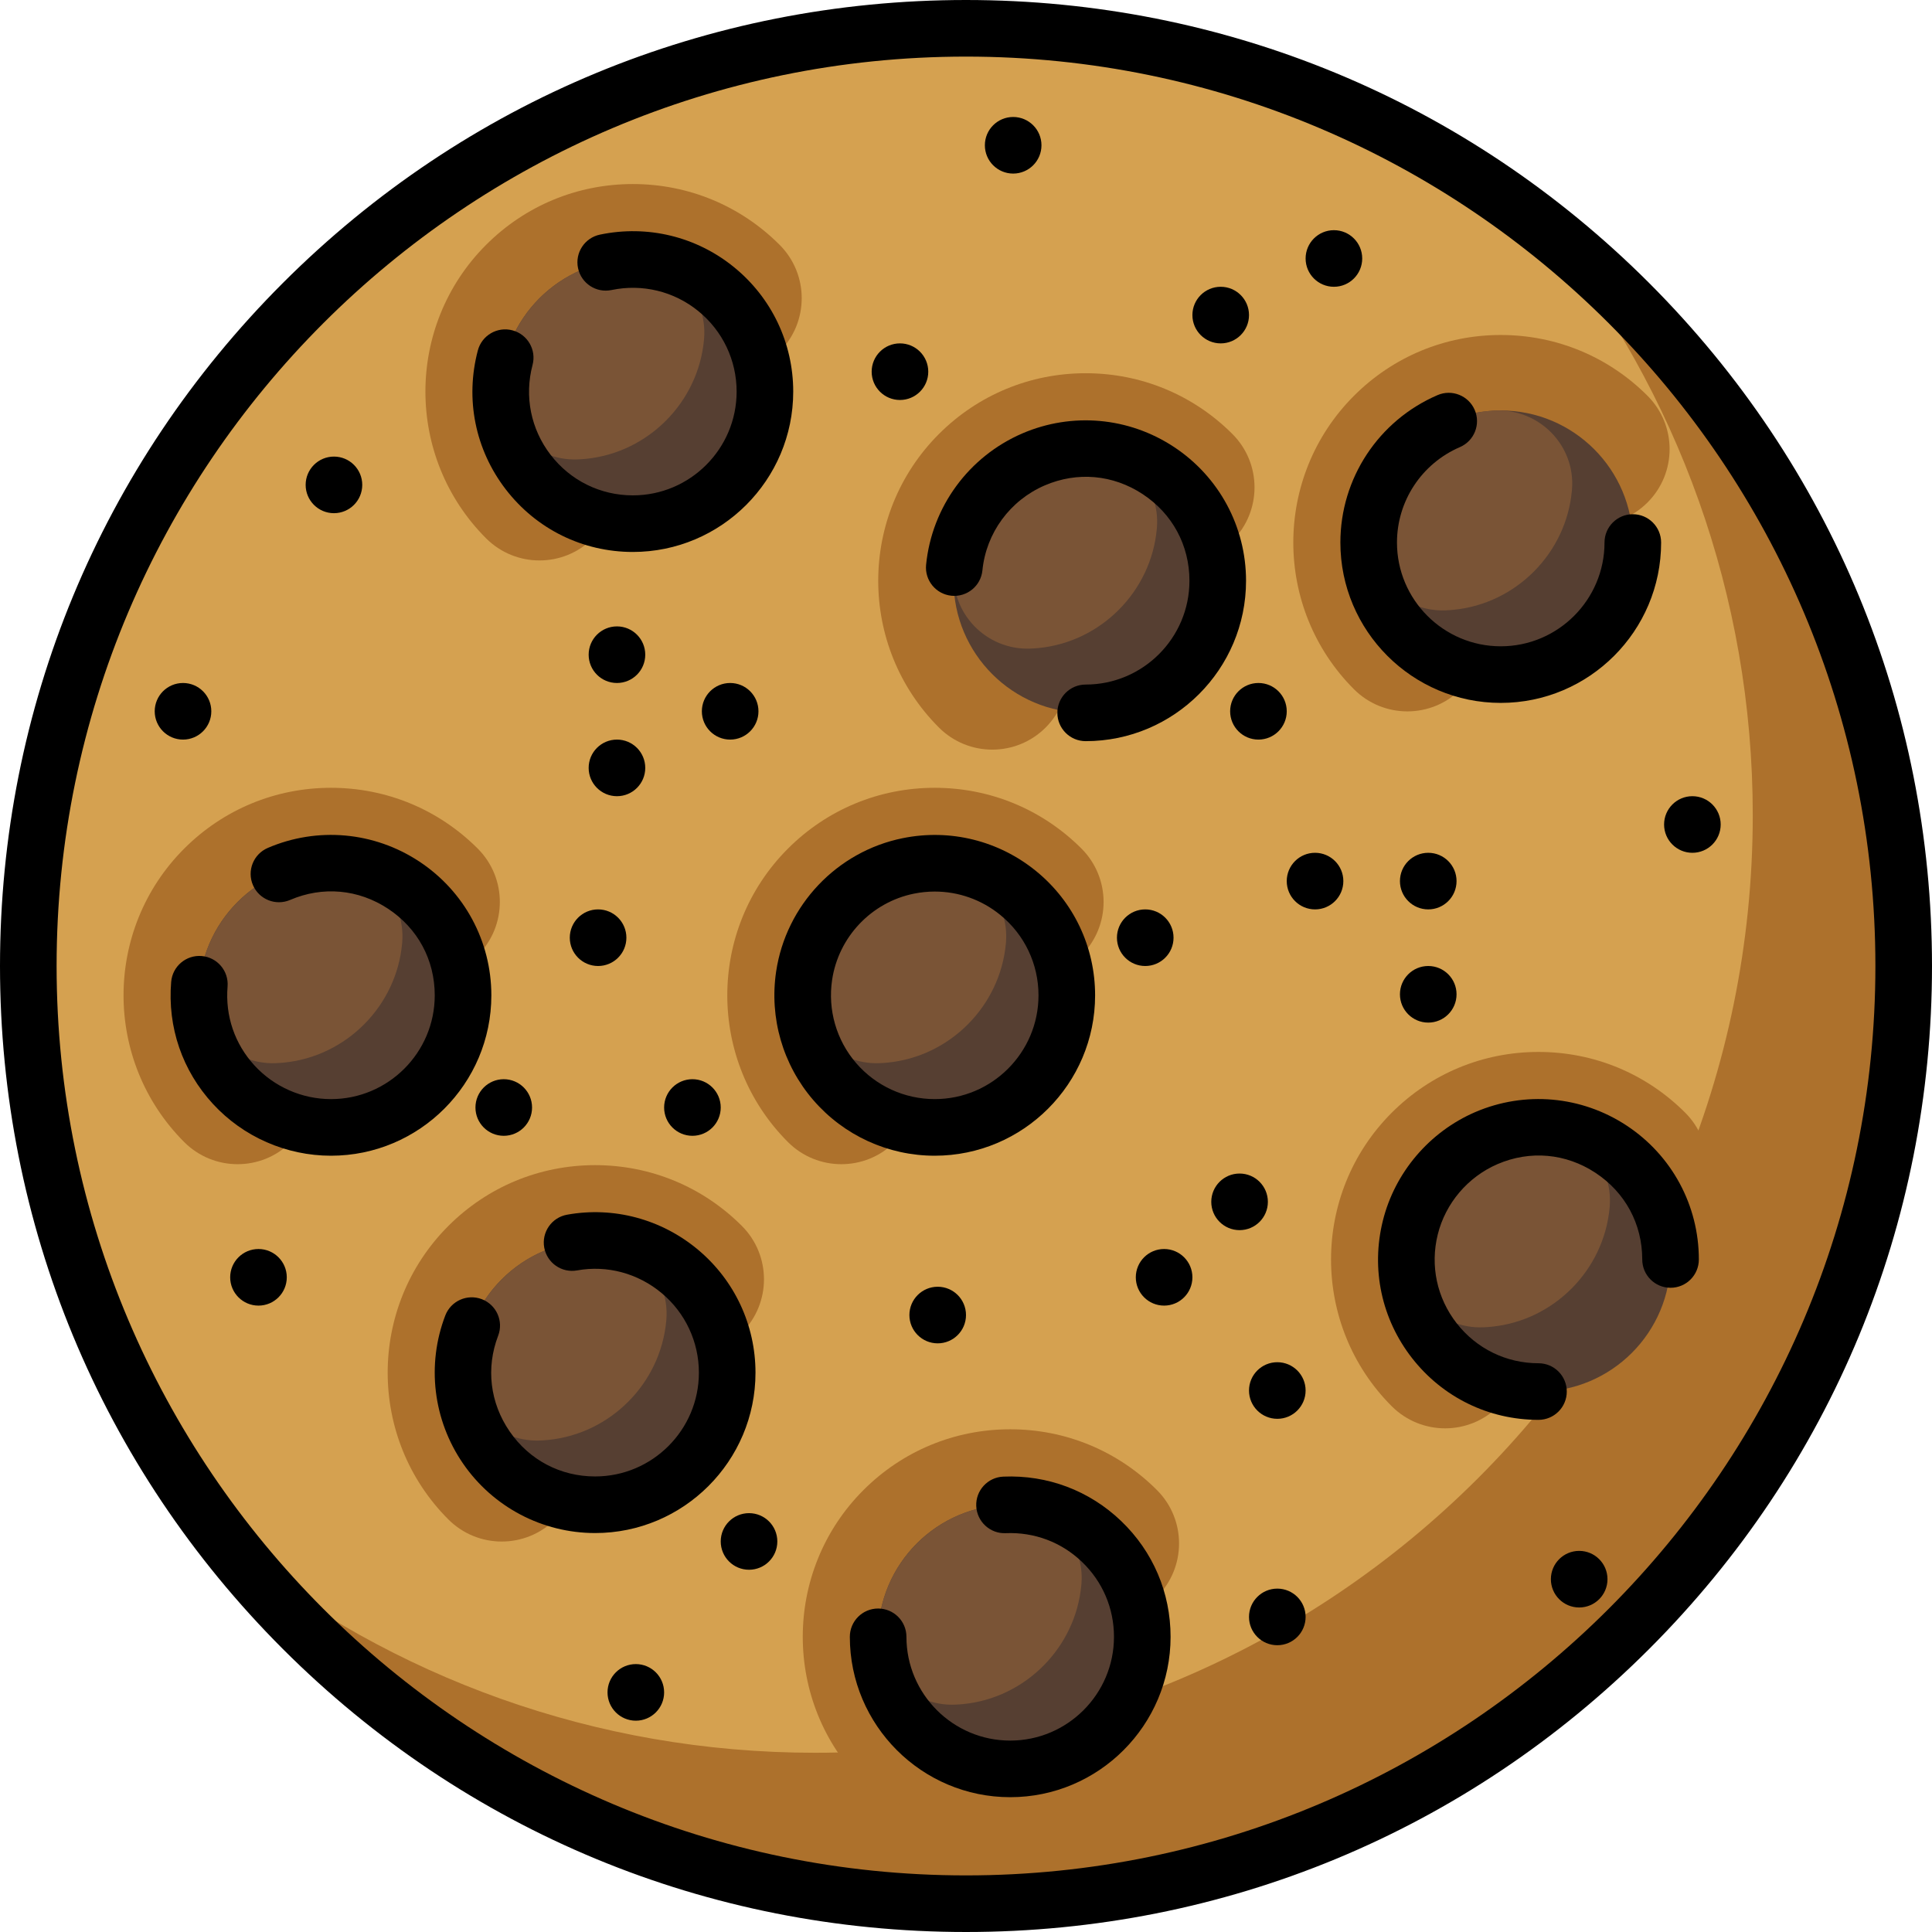 <?xml version="1.0" encoding="iso-8859-1"?>
<!-- Generator: Adobe Illustrator 19.0.0, SVG Export Plug-In . SVG Version: 6.00 Build 0)  -->
<svg version="1.1" id="Capa_1" xmlns="http://www.w3.org/2000/svg" xmlns:xlink="http://www.w3.org/1999/xlink" x="0px" y="0px"
	 viewBox="0 0 512 512" style="enable-background:new 0 0 512 512;" xml:space="preserve">
<circle style="fill:#D5A150;" cx="256" cy="256" r="248.5"/>
<g>
	<path style="fill:#AD712C;" d="M410.572,61.429C444.324,103.858,464.5,157.57,464.5,216c0,137.243-111.257,248.5-248.5,248.5
		c-58.43,0-112.142-20.176-154.572-53.928C106.954,467.802,177.187,504.5,256,504.5c137.243,0,248.5-111.257,248.5-248.5
		C504.5,177.188,467.802,106.954,410.572,61.429z"/>
	<path style="fill:#AD712C;" d="M142.965,148.524c-5.119,0-10.237-1.953-14.142-5.858c-21.444-21.444-21.444-56.337,0-77.782
		c10.388-10.388,24.199-16.109,38.891-16.109s28.503,5.721,38.891,16.109c7.81,7.811,7.81,20.474,0,28.285
		c-7.812,7.809-20.475,7.81-28.285,0c-2.833-2.833-6.6-4.394-10.606-4.394s-7.773,1.561-10.606,4.394
		c-5.849,5.849-5.849,15.365,0,21.213c7.811,7.811,7.811,20.474,0,28.284C153.202,146.572,148.083,148.524,142.965,148.524z"/>
</g>
<circle style="fill:#563F32;" cx="167.71" cy="103.78" r="35"/>
<path style="fill:#7A5436;" d="M132.87,100.428c-0.013,0.135-0.024,0.269-0.036,0.404c-0.954,11.58,8.559,21.341,20.17,20.92
	c0.769-0.028,1.544-0.081,2.323-0.159c16.476-1.662,29.686-14.983,31.229-31.47c0.013-0.135,0.024-0.269,0.035-0.403
	c0.954-11.579-8.559-21.341-20.17-20.92c-0.769,0.028-1.544,0.081-2.323,0.159C147.624,70.62,134.414,83.941,132.87,100.428z"/>
<path style="fill:#AD712C;" d="M62.965,308.524c-5.119,0-10.237-1.953-14.142-5.858c-21.444-21.444-21.444-56.337,0-77.782
	c10.388-10.388,24.199-16.109,38.891-16.109s28.503,5.721,38.891,16.109c7.81,7.811,7.81,20.474,0,28.285
	c-7.812,7.809-20.475,7.81-28.285,0c-2.833-2.833-6.6-4.394-10.606-4.394s-7.773,1.561-10.606,4.394
	c-5.849,5.849-5.849,15.365,0,21.213c7.811,7.811,7.811,20.474,0,28.284C73.202,306.572,68.083,308.524,62.965,308.524z"/>
<circle style="fill:#563F32;" cx="87.71" cy="263.78" r="35"/>
<path style="fill:#7A5436;" d="M52.87,260.428c-0.013,0.135-0.024,0.269-0.036,0.404c-0.954,11.58,8.559,21.341,20.17,20.92
	c0.769-0.028,1.544-0.081,2.323-0.159c16.476-1.662,29.686-14.983,31.229-31.47c0.013-0.135,0.024-0.269,0.035-0.403
	c0.954-11.579-8.559-21.341-20.17-20.92c-0.769,0.028-1.544,0.081-2.323,0.159C67.624,230.62,54.414,243.941,52.87,260.428z"/>
<path style="fill:#AD712C;" d="M132.965,408.524c-5.119,0-10.237-1.953-14.142-5.858c-21.444-21.444-21.444-56.337,0-77.782
	c10.388-10.388,24.199-16.109,38.891-16.109s28.503,5.721,38.891,16.109c7.81,7.811,7.81,20.474,0,28.285
	c-7.812,7.809-20.475,7.81-28.285,0c-2.833-2.833-6.6-4.394-10.606-4.394s-7.773,1.561-10.606,4.394
	c-5.849,5.849-5.849,15.365,0,21.213c7.811,7.811,7.811,20.474,0,28.284C143.202,406.572,138.083,408.524,132.965,408.524z"/>
<circle style="fill:#563F32;" cx="157.71" cy="363.78" r="35"/>
<path style="fill:#7A5436;" d="M122.87,360.428c-0.013,0.135-0.024,0.269-0.036,0.404c-0.954,11.58,8.559,21.341,20.17,20.92
	c0.769-0.028,1.544-0.081,2.323-0.159c16.476-1.662,29.686-14.983,31.229-31.47c0.013-0.135,0.024-0.269,0.035-0.403
	c0.954-11.579-8.559-21.34-20.17-20.92c-0.769,0.028-1.544,0.081-2.323,0.159C137.624,330.62,124.414,343.941,122.87,360.428z"/>
<path style="fill:#AD712C;" d="M242.965,478.524c-5.119,0-10.237-1.953-14.142-5.858c-21.444-21.444-21.444-56.337,0-77.782
	c10.388-10.388,24.199-16.109,38.891-16.109s28.503,5.721,38.891,16.109c7.81,7.811,7.81,20.474,0,28.285
	c-7.812,7.809-20.475,7.81-28.285,0c-2.833-2.833-6.6-4.394-10.606-4.394s-7.773,1.561-10.606,4.394
	c-5.849,5.849-5.849,15.365,0,21.213c7.811,7.811,7.811,20.474,0,28.284C253.202,476.572,248.083,478.524,242.965,478.524z"/>
<circle style="fill:#563F32;" cx="267.71" cy="433.78" r="35"/>
<path style="fill:#7A5436;" d="M232.87,430.428c-0.013,0.135-0.024,0.269-0.036,0.404c-0.954,11.58,8.559,21.341,20.17,20.92
	c0.769-0.028,1.544-0.081,2.323-0.159c16.476-1.662,29.686-14.983,31.229-31.47c0.013-0.135,0.024-0.269,0.035-0.403
	c0.954-11.579-8.559-21.34-20.17-20.92c-0.769,0.028-1.544,0.081-2.323,0.159C247.624,400.62,234.414,413.941,232.87,430.428z"/>
<path style="fill:#AD712C;" d="M262.965,198.66c-5.119,0-10.237-1.953-14.142-5.858c-21.444-21.444-21.444-56.337,0-77.782
	c10.388-10.388,24.199-16.109,38.891-16.109s28.503,5.721,38.891,16.109c7.81,7.811,7.81,20.474,0,28.285
	c-7.812,7.809-20.475,7.81-28.285,0c-2.833-2.833-6.6-4.394-10.606-4.394s-7.773,1.561-10.606,4.394
	c-5.849,5.849-5.849,15.365,0,21.213c7.811,7.811,7.811,20.474,0,28.284C273.202,196.708,268.083,198.66,262.965,198.66z"/>
<circle style="fill:#563F32;" cx="287.71" cy="153.91" r="35"/>
<path style="fill:#7A5436;" d="M252.87,150.564c-0.013,0.135-0.024,0.269-0.036,0.404c-0.954,11.58,8.559,21.341,20.17,20.92
	c0.769-0.028,1.544-0.081,2.323-0.159c16.476-1.662,29.686-14.983,31.229-31.47c0.013-0.135,0.024-0.269,0.035-0.403
	c0.954-11.579-8.559-21.341-20.17-20.92c-0.769,0.028-1.544,0.081-2.323,0.159C267.624,120.756,254.414,134.077,252.87,150.564z"/>
<path style="fill:#AD712C;" d="M382.965,378.524c-5.119,0-10.237-1.953-14.142-5.858c-21.444-21.444-21.444-56.337,0-77.782
	c10.388-10.388,24.199-16.109,38.891-16.109s28.503,5.721,38.891,16.109c7.81,7.811,7.81,20.474,0,28.285
	c-7.812,7.809-20.475,7.81-28.285,0c-2.833-2.833-6.6-4.394-10.606-4.394s-7.773,1.561-10.606,4.394
	c-5.849,5.849-5.849,15.365,0,21.213c7.811,7.811,7.811,20.474,0,28.284C393.202,376.572,388.083,378.524,382.965,378.524z"/>
<circle style="fill:#563F32;" cx="407.71" cy="333.78" r="35"/>
<path style="fill:#7A5436;" d="M372.87,330.428c-0.013,0.135-0.024,0.269-0.035,0.404c-0.954,11.58,8.559,21.341,20.17,20.92
	c0.769-0.028,1.544-0.081,2.323-0.159c16.476-1.662,29.686-14.983,31.229-31.47c0.013-0.135,0.024-0.269,0.035-0.403
	c0.954-11.579-8.559-21.34-20.17-20.92c-0.769,0.028-1.544,0.081-2.323,0.159C387.624,300.62,374.414,313.941,372.87,330.428z"/>
<path style="fill:#AD712C;" d="M372.965,188.524c-5.119,0-10.237-1.953-14.142-5.858c-21.444-21.444-21.444-56.337,0-77.782
	c10.388-10.388,24.199-16.109,38.891-16.109s28.503,5.721,38.891,16.109c7.81,7.811,7.81,20.474,0,28.285
	c-7.812,7.809-20.475,7.81-28.285,0c-2.833-2.833-6.6-4.394-10.606-4.394s-7.773,1.561-10.606,4.394
	c-5.849,5.849-5.849,15.365,0,21.213c7.811,7.811,7.811,20.474,0,28.284C383.202,186.572,378.083,188.524,372.965,188.524z"/>
<circle style="fill:#563F32;" cx="397.71" cy="143.78" r="35"/>
<path style="fill:#7A5436;" d="M362.87,140.428c-0.013,0.135-0.024,0.269-0.035,0.404c-0.954,11.58,8.559,21.341,20.17,20.92
	c0.769-0.028,1.544-0.081,2.323-0.159c16.476-1.662,29.686-14.983,31.229-31.47c0.013-0.135,0.024-0.269,0.035-0.403
	c0.954-11.579-8.559-21.341-20.17-20.92c-0.769,0.028-1.544,0.081-2.323,0.159C377.624,110.62,364.414,123.941,362.87,140.428z"/>
<path style="fill:#AD712C;" d="M222.965,308.524c-5.119,0-10.237-1.953-14.142-5.858c-21.444-21.444-21.444-56.337,0-77.782
	c10.388-10.388,24.199-16.109,38.891-16.109s28.503,5.721,38.891,16.109c7.81,7.811,7.81,20.474,0,28.285
	c-7.812,7.809-20.475,7.81-28.285,0c-2.833-2.833-6.6-4.394-10.606-4.394s-7.773,1.561-10.606,4.394
	c-5.849,5.849-5.849,15.365,0,21.213c7.811,7.811,7.811,20.474,0,28.284C233.202,306.572,228.083,308.524,222.965,308.524z"/>
<circle style="fill:#563F32;" cx="247.71" cy="263.78" r="35"/>
<path style="fill:#7A5436;" d="M212.87,260.428c-0.013,0.135-0.024,0.269-0.036,0.404c-0.954,11.58,8.559,21.341,20.17,20.92
	c0.769-0.028,1.544-0.081,2.323-0.159c16.476-1.662,29.686-14.983,31.229-31.47c0.013-0.135,0.024-0.269,0.035-0.403
	c0.954-11.579-8.559-21.341-20.17-20.92c-0.769,0.028-1.544,0.081-2.323,0.159C227.624,230.62,214.414,243.941,212.87,260.428z"/>
<path d="M437.02,74.98C388.668,26.629,324.38,0,256,0S123.333,26.629,74.98,74.98C26.629,123.333,0,187.62,0,256
	s26.629,132.667,74.98,181.02C123.333,485.371,187.62,512,256,512s132.668-26.629,181.02-74.98C485.371,388.667,512,324.38,512,256
	S485.371,123.333,437.02,74.98z M256,497C123.112,497,15,388.888,15,256S123.112,15,256,15s241,108.112,241,241S388.888,497,256,497
	z"/>
<path d="M167.713,146.275c23.435,0,42.5-19.065,42.5-42.5c0-12.849-5.725-24.872-15.706-32.986
	c-9.967-8.103-22.912-11.244-35.515-8.613c-4.055,0.846-6.657,4.818-5.811,8.873s4.821,6.661,8.873,5.811
	c8.164-1.701,16.543,0.327,22.991,5.569c6.462,5.253,10.168,13.034,10.168,21.347c0,15.164-12.336,27.5-27.5,27.5
	c-8.599,0-16.543-3.915-21.797-10.742c-5.245-6.815-6.988-15.499-4.783-23.825c1.061-4.004-1.326-8.11-5.33-9.17
	c-4.007-1.062-8.11,1.326-9.17,5.33c-3.407,12.862-0.711,26.28,7.396,36.814C142.145,140.228,154.422,146.275,167.713,146.275z"/>
<path d="M130.213,263.775c0-14.326-7.152-27.591-19.133-35.485c-11.971-7.889-26.967-9.227-40.116-3.581
	c-3.806,1.634-5.567,6.044-3.933,9.851c1.635,3.807,6.047,5.567,9.851,3.933c8.627-3.704,18.083-2.857,25.944,2.323
	c7.872,5.187,12.386,13.555,12.386,22.959c0,15.164-12.336,27.5-27.5,27.5c-7.664,0-15.039-3.236-20.235-8.877
	c-5.265-5.717-7.811-13.157-7.168-20.95c0.34-4.128-2.73-7.75-6.859-8.09c-4.131-0.343-7.75,2.731-8.09,6.859
	c-0.99,12.021,2.946,23.507,11.084,32.343c8.028,8.717,19.425,13.716,31.269,13.716C111.148,306.275,130.213,287.21,130.213,263.775
	z"/>
<path d="M184.969,331.177c-9.72-8.12-22.368-11.497-34.697-9.267c-4.076,0.737-6.783,4.639-6.046,8.715
	c0.738,4.076,4.643,6.785,8.715,6.046c7.945-1.437,16.113,0.756,22.411,6.018c6.267,5.235,9.861,12.921,9.861,21.086
	c0,15.164-12.336,27.5-27.5,27.5c-9.18,0-17.435-4.347-22.646-11.925c-5.213-7.581-6.326-16.825-3.053-25.365
	c1.482-3.868-0.452-8.205-4.32-9.687c-3.866-1.482-8.204,0.451-9.687,4.32c-4.992,13.026-3.234,27.692,4.701,39.231
	c7.935,11.537,21.021,18.425,35.006,18.425c23.435,0,42.5-19.065,42.5-42.5C200.213,351.152,194.657,339.27,184.969,331.177z"/>
<path d="M265.893,391.32c-4.139,0.174-7.353,3.67-7.178,7.809s3.704,7.363,7.809,7.177c7.586-0.319,14.763,2.384,20.216,7.612
	c5.465,5.239,8.475,12.291,8.475,19.856c0,15.164-12.337,27.5-27.5,27.5c-15.164,0-27.5-12.336-27.5-27.5c0-4.142-3.358-7.5-7.5-7.5
	s-7.5,3.358-7.5,7.5c0,23.435,19.065,42.5,42.5,42.5s42.5-19.065,42.5-42.5c0-11.692-4.65-22.589-13.094-30.684
	C288.688,395.007,277.588,390.83,265.893,391.32z"/>
<path d="M311.081,118.427c-11.972-7.889-26.969-9.226-40.125-3.578c-14.225,6.129-24.008,19.472-25.531,34.822
	c-0.409,4.122,2.601,7.794,6.723,8.204c4.127,0.409,7.794-2.602,8.204-6.723c0.984-9.923,7.322-18.555,16.531-22.522
	c8.625-3.704,18.082-2.858,25.945,2.323c7.871,5.187,12.386,13.555,12.386,22.959c0,15.164-12.337,27.5-27.5,27.5
	c-4.143,0-7.5,3.358-7.5,7.5s3.357,7.5,7.5,7.5c23.435,0,42.5-19.065,42.5-42.5C330.214,139.586,323.062,126.321,311.081,118.427z"
	/>
<path d="M431.081,298.291c-11.973-7.889-26.969-9.227-40.125-3.577c-12.157,5.238-21.312,16.006-24.488,28.801
	c-3.179,12.772-0.352,26.045,7.755,36.417c8.118,10.386,20.325,16.343,33.491,16.343c4.143,0,7.5-3.358,7.5-7.5s-3.357-7.5-7.5-7.5
	c-8.518,0-16.417-3.856-21.673-10.581c-5.244-6.709-7.073-15.295-5.016-23.561c2.055-8.28,7.986-15.25,15.857-18.641
	c8.626-3.704,18.082-2.858,25.945,2.323c7.871,5.187,12.386,13.555,12.386,22.959c0,4.142,3.357,7.5,7.5,7.5s7.5-3.358,7.5-7.5
	C450.214,319.45,443.062,306.185,431.081,298.291z"/>
<path d="M397.714,186.275c23.435,0,42.5-19.065,42.5-42.5c0-4.142-3.357-7.5-7.5-7.5s-7.5,3.358-7.5,7.5
	c0,15.164-12.337,27.5-27.5,27.5s-27.5-12.336-27.5-27.5c0-10.996,6.546-20.921,16.678-25.287c3.804-1.639,5.56-6.051,3.92-9.855
	c-1.638-3.804-6.054-5.562-9.855-3.92c-15.638,6.737-25.742,22.07-25.742,39.062C355.214,167.21,374.279,186.275,397.714,186.275z"
	/>
<path d="M290.214,263.775c0-12.8-5.683-24.788-15.592-32.888c-9.93-8.118-22.83-11.311-35.395-8.762
	c-17.438,3.531-30.918,17.736-33.546,35.353c-1.823,12.27,1.766,24.68,9.845,34.048c8.084,9.374,19.816,14.75,32.187,14.75
	C271.148,306.275,290.214,287.21,290.214,263.775z M226.885,281.729c-5.227-6.061-7.548-14.097-6.368-22.042
	c1.699-11.391,10.414-20.577,21.689-22.86c1.835-0.372,3.682-0.555,5.515-0.555c6.293,0,12.427,2.159,17.406,6.229
	c6.41,5.24,10.086,12.994,10.086,21.274c0,15.164-12.337,27.5-27.5,27.5C239.709,291.275,232.118,287.796,226.885,281.729z"/>
<circle cx="133.5" cy="293.5" r="7.5"/>
<circle cx="183.5" cy="293.5" r="7.5"/>
<circle cx="158.5" cy="248.5" r="7.5"/>
<circle cx="68.5" cy="338.5" r="7.5"/>
<circle cx="168.5" cy="448.5" r="7.5"/>
<circle cx="198.5" cy="408.5" r="7.5"/>
<circle cx="248.5" cy="348.5" r="7.5"/>
<circle cx="328.5" cy="318.5" r="7.5"/>
<circle cx="308.5" cy="338.5" r="7.5"/>
<circle cx="338.5" cy="368.5" r="7.5"/>
<circle cx="338.5" cy="428.5" r="7.5"/>
<circle cx="448.5" cy="218.5" r="7.5"/>
<circle cx="418.5" cy="418.5" r="7.5"/>
<circle cx="268.5" cy="38.5" r="7.5"/>
<circle cx="88.5" cy="128.5" r="7.5"/>
<circle cx="48.5" cy="188.5" r="7.5"/>
<circle cx="163.5" cy="203.5" r="7.5"/>
<circle cx="193.5" cy="188.5" r="7.5"/>
<circle cx="163.5" cy="173.5" r="7.5"/>
<circle cx="303.5" cy="248.5" r="7.5"/>
<circle cx="238.5" cy="98.5" r="7.5"/>
<circle cx="333.5" cy="188.5" r="7.5"/>
<circle cx="348.5" cy="233.5" r="7.5"/>
<circle cx="378.5" cy="233.5" r="7.5"/>
<circle cx="378.5" cy="263.5" r="7.5"/>
<circle cx="323.5" cy="83.5" r="7.5"/>
<circle cx="353.5" cy="68.5" r="7.5"/>
<g>
</g>
<g>
</g>
<g>
</g>
<g>
</g>
<g>
</g>
<g>
</g>
<g>
</g>
<g>
</g>
<g>
</g>
<g>
</g>
<g>
</g>
<g>
</g>
<g>
</g>
<g>
</g>
<g>
</g>
</svg>
